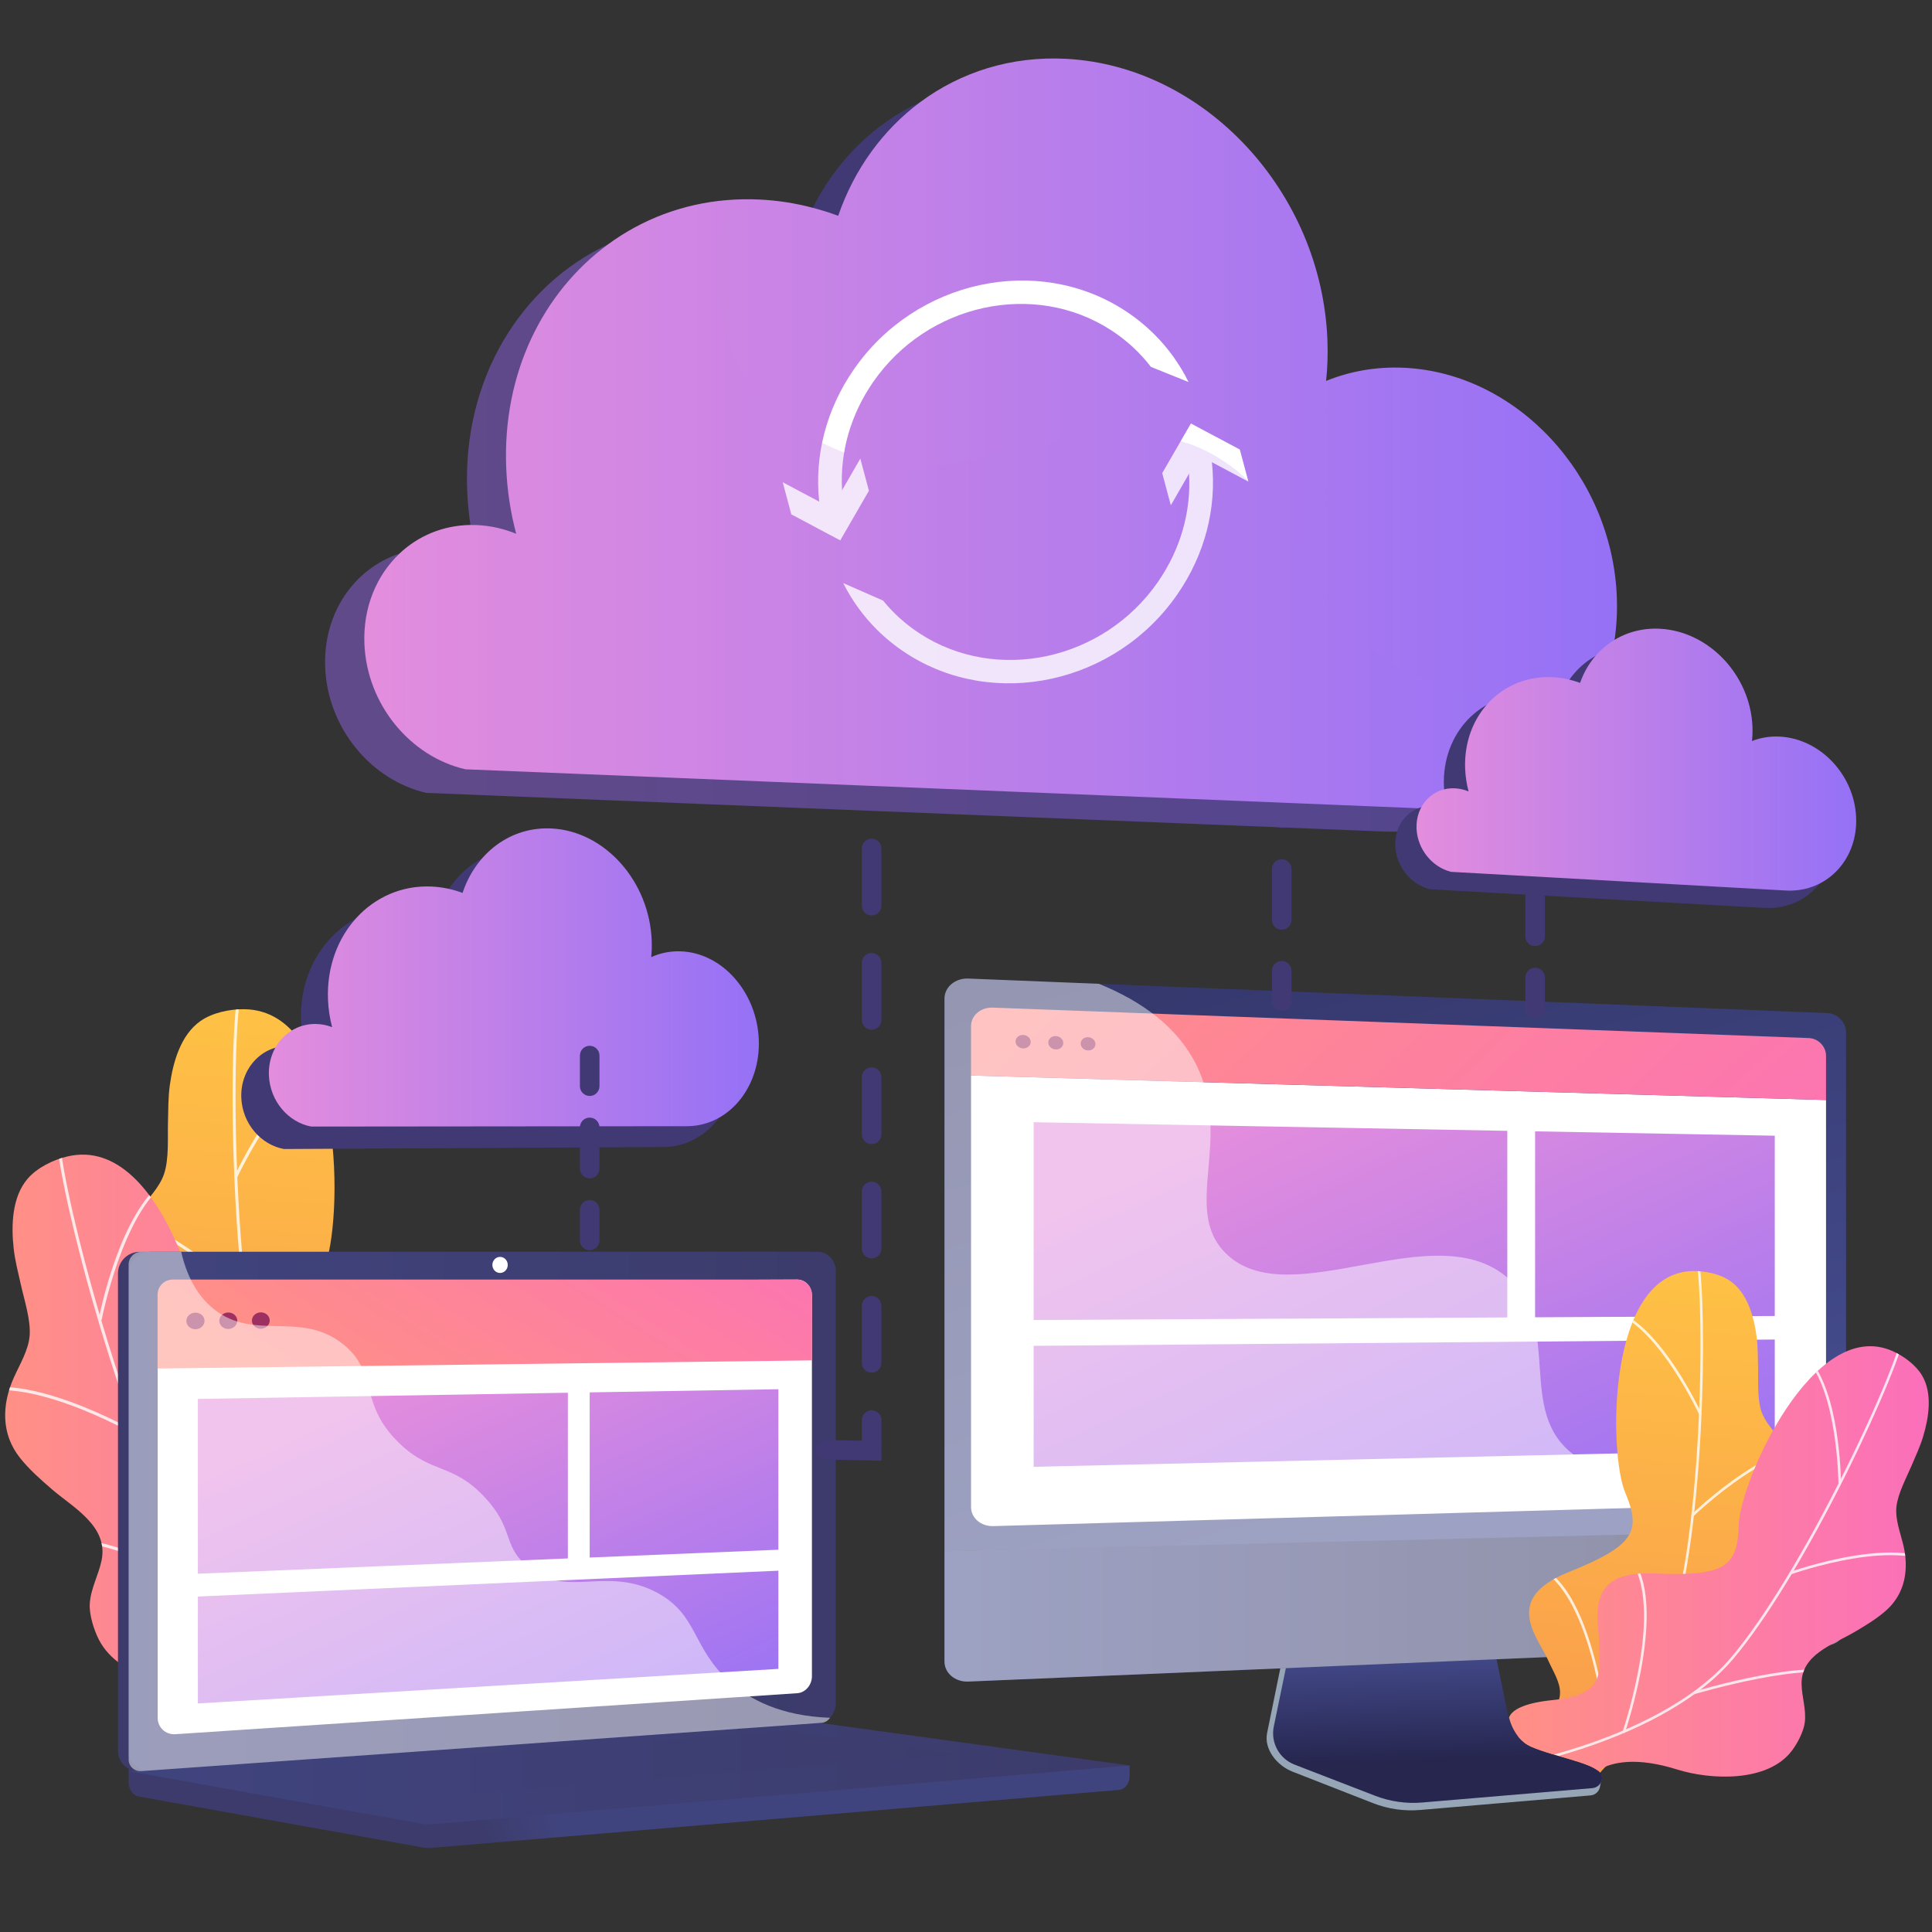 <svg xmlns="http://www.w3.org/2000/svg" xmlns:xlink="http://www.w3.org/1999/xlink" x="0px" y="0px" viewBox="0 0 3710 3710" style="enable-background:new 0 0 3710 3710;" xml:space="preserve"><rect x="0" y="0" width="3710" height="3710" fill="#333333" stroke="none"/><g id="Background"></g><g id="Illustration">	<g>		<g>			<g>				<defs>					<path id="SVGID_1_" d="M385.08,1960.57c22.84-15.94,56.08-22.91,83.67-22.6c195.56,2.2,190.55,410.93,153.29,499.3       c-37.26,88.38-20.4,119.79,128.82,179.88c149.22,60.1,68.25,145.55,45.19,197.52c-23.06,51.97-63.73,94.13,43.53,156.47       c107.26,62.33,65.76,92.09,65.76,92.09s-223.16,193.66-206.25,127.18c16.91-66.48,4.67-169.97-179.26-192.87       c-79.22-9.86-197.85-57.79-217.81-145.12c-4.65-20.34-6.53-50.97-0.07-71.1c8.96-27.91,29.48-48.81,42.06-74.74       c29.3-60.44-27.57-111.13-59.03-155.72c-16.42-23.28-32.79-47.11-44.7-73.09c-24.72-53.94-9.34-108.35,26.1-153.29       c16.99-21.55,39.99-44.01,48.82-70.65c9.48-28.62,6.59-69.03,7.37-99.21c0.62-23.67,0.3-47.32,3.56-70.84       C332.2,2040.05,346.89,1987.22,385.08,1960.57z"></path>				</defs>									<linearGradient id="SVGID_00000112619321472392952600000016255086428914779021_" gradientUnits="userSpaceOnUse" x1="630.311" y1="1865.309" x2="461.658" y2="4320.129">					<stop offset="0" style="stop-color:#FFC444"></stop>					<stop offset="0.996" style="stop-color:#F36F56"></stop>				</linearGradient>									<use xlink:href="#SVGID_1_" style="overflow:visible;fill:url(#SVGID_00000112619321472392952600000016255086428914779021_);"></use>				<clipPath id="SVGID_00000161597213083835303290000000380566332188435078_">					<use xlink:href="#SVGID_1_" style="overflow:visible;"></use>				</clipPath>				<g style="opacity:0.8;clip-path:url(#SVGID_00000161597213083835303290000000380566332188435078_);">					<g>						<path style="fill:#FFFFFF;" d="M911.81,3182.74c1.29,0.59,2.85,0.15,3.63-1.09c0.85-1.35,0.45-3.13-0.9-3.98        c-0.83-0.52-83.75-53.23-174.26-136.25c-83.4-76.5-190.49-195.12-227.06-325.78c-30.54-109.13-51.95-287.16-58.73-488.43        c-6.08-180.48,1.5-312.96,12.34-336.78c0.66-1.45,0.02-3.16-1.43-3.82c-1.45-0.66-3.16-0.02-3.82,1.43        c-12.68,27.86-18.33,176.93-12.86,339.37c6.8,201.71,28.28,380.23,58.94,489.79c36.95,132.01,144.81,251.53,228.79,328.55        c90.88,83.35,174.17,136.28,175,136.8C911.57,3182.62,911.69,3182.68,911.81,3182.74z"></path>					</g>					<g>						<path style="fill:#FFFFFF;" d="M451.96,2261.89c1.44,0.66,2.99,0.37,3.66-1.07c0.88-1.91,89.38-190.95,186.46-227.3        c1.49-0.56,2.21-2.14,1.65-3.63c-0.56-1.49-2.24-2.21-3.73-1.65c-99.3,37.18-185.96,222.26-189.61,230.13        c-0.67,1.45,0.1,2.85,1.55,3.51C451.95,2261.89,451.96,2261.89,451.96,2261.89z"></path>					</g>					<g>						<path style="fill:#FFFFFF;" d="M468.73,2490.93c1.08,0.49,2.39,0.28,3.26-0.62c1.11-1.14,1.08-2.97-0.06-4.08        c-0.49-0.48-50.26-48.64-113.09-90.78c-84.89-56.94-151.93-76.4-199.26-57.83c-1.48,0.58-2.21,2.26-1.63,3.74        c0.58,1.48,2.26,2.21,3.74,1.63c108.9-42.72,304.26,145.47,306.22,147.38C468.16,2490.61,468.44,2490.8,468.73,2490.93z"></path>					</g>					<g>						<path style="fill:#FFFFFF;" d="M663.09,2972.25c0.28,0.13,0.59,0.21,0.92,0.24c1.59,0.16,3-1,3.15-2.59        c0.08-0.83,8.43-84.38,33.19-171.09c22.7-79.51,64.17-178.02,132.85-195.87c1.54-0.4,2.47-1.98,2.07-3.52        c-0.4-1.54-1.98-2.47-3.52-2.07c-57.27,14.88-103.35,82.15-136.96,199.94c-24.89,87.21-33.28,171.2-33.36,172.04        C661.29,2970.6,662,2971.75,663.09,2972.25z"></path>					</g>					<g>						<path style="fill:#FFFFFF;" d="M555.4,2827.33c1.13,0.51,2.51,0.25,3.37-0.73c1.05-1.2,0.93-3.02-0.27-4.07        c-8.69-7.6-213.89-186.1-300.32-177.76c-1.59,0.15-2.75,1.56-2.59,3.15c0.15,1.59,1.56,2.75,3.15,2.59        c83.98-8.1,293.85,174.52,295.96,176.36C554.91,2827.06,555.15,2827.21,555.4,2827.33z"></path>					</g>				</g>			</g>		</g>		<g>			<g>				<defs>					<path id="SVGID_00000043442672828302362850000005078736003682978470_" d="M53.42,2263.07c18.28-21.02,48.83-35.87,75.66-42.27       c190.22-45.43,284.76,352.25,270.12,447.03c-14.65,94.78,9.34,121.15,168.7,143.15c159.36,22,101.6,124.58,91.87,180.6       c-9.73,56.02-38.92,106.8,80.28,141.18c119.2,34.38,86.18,73.33,86.18,73.33S656.86,3448.2,657.1,3379.61       c0.23-68.6-36.81-166-220.78-143.48c-79.24,9.7-205.96-7.93-246.57-87.79c-9.46-18.6-18.73-47.85-17.36-68.94       c1.9-29.26,16.73-54.51,22.62-82.72c13.72-65.75-53.77-101.09-95.13-136.69c-21.59-18.58-43.27-37.72-61.14-60.03       c-37.1-46.31-35.41-102.82-11.97-155.03c11.24-25.04,28.09-52.41,30.17-80.4c2.24-30.07-10.4-68.56-16.98-98.02       c-5.16-23.11-11.22-45.98-13.77-69.58C21.45,2353.03,22.86,2298.21,53.42,2263.07z"></path>				</defs>									<linearGradient id="SVGID_00000137117730976422147840000006215973944366244751_" gradientUnits="userSpaceOnUse" x1="9.888" y1="2804.52" x2="830.418" y2="2804.52">					<stop offset="0" style="stop-color:#FF9085"></stop>					<stop offset="1" style="stop-color:#FB6FBB"></stop>				</linearGradient>									<use xlink:href="#SVGID_00000043442672828302362850000005078736003682978470_" style="overflow:visible;fill:url(#SVGID_00000137117730976422147840000006215973944366244751_);"></use>				<clipPath id="SVGID_00000005226734248835656440000015310246284629257600_">					<use xlink:href="#SVGID_00000043442672828302362850000005078736003682978470_" style="overflow:visible;"></use>				</clipPath>				<g style="opacity:0.8;clip-path:url(#SVGID_00000005226734248835656440000015310246284629257600_);">					<g>						<path style="fill:#FFFFFF;" d="M861.57,3320.44c1.4,0.26,2.8-0.55,3.26-1.94c0.5-1.51-0.32-3.14-1.84-3.64        c-0.93-0.31-94.18-31.26-202.16-89.78c-99.5-53.92-232.22-142.93-299.48-260.78c-56.17-98.43-120.23-265.9-175.76-459.48        c-49.79-173.58-74.66-303.93-69.94-329.68c0.29-1.57-0.75-3.07-2.32-3.36s-3.07,0.75-3.36,2.32        c-5.53,30.11,25.25,176.08,70.06,332.31c55.65,194,119.9,361.93,176.29,460.74c67.94,119.06,201.64,208.76,301.83,263.04        c108.42,58.74,202.08,89.83,203.02,90.14C861.32,3320.38,861.45,3320.41,861.57,3320.44z"></path>					</g>					<g>						<path style="fill:#FFFFFF;" d="M192.33,2533.57c1.56,0,2.61,2.38,2.91,0.83c0.39-2.06,40.06-205.58,125.39-264.45        c1.31-0.9,1.53-1.92,0.63-3.23c-0.9-1.31-2.76-1.25-4.07-0.35c-87.28,60.21-125.97,258.23-127.59,266.75        c-0.3,1.56,1.14,0.45,2.71,0.45C192.32,2533.57,192.33,2533.57,192.33,2533.57z"></path>					</g>					<g>						<path style="fill:#FFFFFF;" d="M263.55,2757.17c1.16,0.21,2.39-0.31,3.02-1.39c0.8-1.38,0.33-3.14-1.05-3.94        c-0.6-0.35-60.58-34.96-131.77-60.55c-96.19-34.59-165.95-37.15-207.34-7.63c-1.3,0.92-1.6,2.73-0.67,4.02        c0.93,1.3,2.73,1.6,4.02,0.67c95.24-67.92,330.51,67.1,332.87,68.48C262.92,2756.99,263.23,2757.11,263.55,2757.17z"></path>					</g>					<g>						<path style="fill:#FFFFFF;" d="M569.13,3176.76c0.3,0.06,0.62,0.06,0.95,0.01c1.58-0.23,2.66-1.7,2.43-3.28        c-0.12-0.83-12.34-83.9-9.42-174.03c2.68-82.64,18.94-188.29,81.22-222.3c1.4-0.76,1.91-2.52,1.15-3.91        c-0.76-1.4-2.52-1.91-3.91-1.15c-51.93,28.36-80.27,104.82-84.22,227.25c-2.93,90.64,9.36,174.16,9.48,174.99        C566.98,3175.6,567.95,3176.55,569.13,3176.76z"></path>					</g>					<g>						<path style="fill:#FFFFFF;" d="M429.42,3062.38c1.22,0.22,2.49-0.36,3.09-1.52c0.73-1.42,0.16-3.16-1.25-3.88        c-10.28-5.26-252.73-128.49-334.53-99.39c-1.5,0.53-2.29,2.18-1.75,3.68c0.53,1.5,2.18,2.29,3.68,1.75        c79.49-28.28,327.48,97.81,329.97,99.08C428.89,3062.24,429.15,3062.33,429.42,3062.38z"></path>					</g>				</g>			</g>		</g>	</g>	<g>					<linearGradient id="SVGID_00000129188677559285233310000006795262457422371741_" gradientUnits="userSpaceOnUse" x1="1058.934" y1="3464.082" x2="923.902" y2="3520.795">			<stop offset="0" style="stop-color:#40447E"></stop>			<stop offset="0.996" style="stop-color:#3C3B6B"></stop>		</linearGradient>		<path style="fill:url(#SVGID_00000129188677559285233310000006795262457422371741_);" d="M2169.22,3390.19l-1922.23-16.74v49.53    c0,13.44,8.38,24.88,19.74,26.91l543.55,97.54c6.45,1.16,12.99,1.46,19.5,0.92l1318.55-111.21c11.77-0.99,20.89-12.46,20.89-26.27    V3390.19z"></path>					<linearGradient id="SVGID_00000158750658290147589760000005135173291827967122_" gradientUnits="userSpaceOnUse" x1="878.625" y1="2868.95" x2="732.08" y2="2930.498">			<stop offset="0" style="stop-color:#40447E"></stop>			<stop offset="0.996" style="stop-color:#3C3B6B"></stop>		</linearGradient>		<path style="fill:url(#SVGID_00000158750658290147589760000005135173291827967122_);" d="M1550.43,3309.89l-1282.28,90.62    c-22.95,1.62-41.6-15.61-41.6-38.49v-916.68c0-22.88,18.66-41.43,41.6-41.43h1282.28c18.9,0,34.19,16.77,34.19,37.45v828.66    C1584.62,3290.71,1569.33,3308.56,1550.43,3309.89z"></path>					<linearGradient id="SVGID_00000145777376622066099500000005867565276351775166_" gradientUnits="userSpaceOnUse" x1="246.993" y1="2902.266" x2="1605.064" y2="2902.266">			<stop offset="0" style="stop-color:#40447E"></stop>			<stop offset="0.996" style="stop-color:#3C3B6B"></stop>		</linearGradient>		<path style="fill:url(#SVGID_00000145777376622066099500000005867565276351775166_);" d="M1570.88,3309.89l-1282.28,90.62    c-22.95,1.62-41.6-15.61-41.6-38.49v-916.68c0-22.88,18.66-41.43,41.6-41.43h1282.28c18.9,0,34.19,16.77,34.19,37.45v828.66    C1605.06,3290.71,1589.78,3308.56,1570.88,3309.89z"></path>		<path style="fill:#FFFFFF;" d="M1530.93,3251.47l-1194.31,78.71c-18.67,1.23-33.85-12.91-33.85-31.59v-802.55    c0-18.68,15.17-33.88,33.85-33.96l1194.31-4.94c15.59-0.06,28.21,13.67,28.21,30.69v730.98    C1559.14,3235.82,1546.52,3250.44,1530.93,3251.47z"></path>		<path style="fill:#FFFFFF;" d="M975.02,2428.99c0,8.52-6.6,15.44-14.75,15.47c-8.16,0.03-14.78-6.88-14.78-15.41    c0-8.54,6.62-15.46,14.78-15.47C968.42,2413.57,975.02,2420.47,975.02,2428.99z"></path>					<linearGradient id="SVGID_00000058567110165054551400000005009694734798176669_" gradientUnits="userSpaceOnUse" x1="246.993" y1="3404.476" x2="2169.219" y2="3404.476">			<stop offset="0" style="stop-color:#40447E"></stop>			<stop offset="0.996" style="stop-color:#3C3B6B"></stop>		</linearGradient>		<path style="fill:url(#SVGID_00000058567110165054551400000005009694734798176669_);" d="M1538.88,3305.78l-1291.89,95.38    l563.29,101.08c6.45,1.16,12.99,1.46,19.5,0.92l1339.44-112.98l-609.79-83.76C1552.61,3305.5,1545.73,3305.28,1538.88,3305.78z"></path>					<linearGradient id="SVGID_00000094603131962178564500000004131935328088494996_" gradientUnits="userSpaceOnUse" x1="435.499" y1="3388.726" x2="1843.902" y2="3388.726">			<stop offset="0" style="stop-color:#40447E"></stop>			<stop offset="0.996" style="stop-color:#3C3B6B"></stop>		</linearGradient>		<polygon style="opacity:0.3;fill:url(#SVGID_00000094603131962178564500000004131935328088494996_);" points="435.5,3403.57     1511.03,3322.97 1843.9,3368.33 777.63,3454.48   "></polygon>		<g>							<linearGradient id="SVGID_00000143619036812816997900000003793343296750752147_" gradientUnits="userSpaceOnUse" x1="773.677" y1="2792.924" x2="1247.078" y2="2046.521">				<stop offset="0" style="stop-color:#FF9085"></stop>				<stop offset="1" style="stop-color:#FB6FBB"></stop>			</linearGradient>			<path style="fill:url(#SVGID_00000143619036812816997900000003793343296750752147_);" d="M1559.28,2612.31l-1256.66,15.61     v-141.96c0-15.92,12.9-28.82,28.82-28.82h1199.01c15.92,0,28.82,12.9,28.82,28.82V2612.31z"></path>			<g>									<linearGradient id="SVGID_00000083770471181354754390000011766170264795548810_" gradientUnits="userSpaceOnUse" x1="665.672" y1="2697.45" x2="1060.545" y2="3553.364">					<stop offset="3.597120e-03" style="stop-color:#E38DDD"></stop>					<stop offset="1" style="stop-color:#9571F6"></stop>				</linearGradient>				<polygon style="fill:url(#SVGID_00000083770471181354754390000011766170264795548810_);" points="1090.48,2992.63       379.98,3021.99 379.98,2686.37 1090.48,2674.46     "></polygon>									<linearGradient id="SVGID_00000137853560967202591450000016031391571853938876_" gradientUnits="userSpaceOnUse" x1="1149.551" y1="2473.81" x2="1527.187" y2="3292.359">					<stop offset="3.597120e-03" style="stop-color:#E38DDD"></stop>					<stop offset="1" style="stop-color:#9571F6"></stop>				</linearGradient>				<polygon style="fill:url(#SVGID_00000137853560967202591450000016031391571853938876_);" points="1494.73,2975.93       1132.38,2990.9 1132.38,2673.76 1494.73,2667.68     "></polygon>									<linearGradient id="SVGID_00000088828049593600571780000010842355127462210980_" gradientUnits="userSpaceOnUse" x1="737.455" y1="2710.347" x2="1098.785" y2="3493.552">					<stop offset="3.597120e-03" style="stop-color:#E38DDD"></stop>					<stop offset="1" style="stop-color:#9571F6"></stop>				</linearGradient>				<polygon style="fill:url(#SVGID_00000088828049593600571780000010842355127462210980_);" points="1494.73,3204.73       379.98,3271.11 379.98,3065.82 1494.73,3016.18     "></polygon>			</g>			<path style="fill:#9D3060;" d="M392.72,2536.48c0,8.77-7.78,15.94-17.39,16.01c-9.62,0.07-17.44-7.01-17.44-15.81     s7.81-15.96,17.44-16.01C384.94,2520.62,392.72,2527.7,392.72,2536.48z"></path>			<path style="fill:#9D3060;" d="M455.62,2536.11c0,8.73-7.71,15.87-17.23,15.93c-9.54,0.07-17.28-6.98-17.28-15.73     c0-8.76,7.74-15.89,17.28-15.93C447.91,2520.33,455.62,2527.38,455.62,2536.11z"></path>			<path style="fill:#9D3060;" d="M517.95,2535.75c0,8.69-7.64,15.79-17.08,15.86c-9.45,0.07-17.12-6.95-17.12-15.66     c0-8.72,7.67-15.82,17.12-15.86C510.31,2520.04,517.95,2527.05,517.95,2535.75z"></path>		</g>		<path style="opacity:0.48;fill:#FFFFFF;" d="M1261.93,3058.48c-98.85-53.19-176.58,14.21-251.59-52.29    c-45.48-40.31-23.15-70.38-79.11-130.62c-61.98-66.73-102.33-44.3-164.62-104.35c-78.76-75.93-39.37-135.01-107.21-189.53    c-82.3-66.14-171.06-4.92-249.4-68.35c-33.79-27.36-52.33-67.13-62.01-109.43h-76.66c-13.43,0-24.34,10.89-24.34,24.32v950.22    c0,13.43,10.91,23.54,24.34,22.59l1306.85-92.76c6.41-0.46,12.1-4.2,15.75-9.63c-95.67-3.49-154.44-35.56-192.01-68.71    C1328.44,3165.08,1341.18,3101.12,1261.93,3058.48z"></path>	</g>	<g>		<path style="fill:#97A6B7;" d="M2950.32,3371.88c-29.72-9.86-51.94-35.09-58.21-66.09l-43.26-214.12l-370.09,13.14l-45.55,223.07    c-6.38,31.24,19.16,62.58,48.56,74.09l154.84,60.58c28.8,11.27,59.75,15.76,90.52,13.12l327.22-27.99    c9.57-0.82,17.24-8.34,18.35-17.98c1.11-9.65,7.81-20.48-1.31-23.5L2950.32,3371.88z"></path>					<linearGradient id="SVGID_00000016779962618088311540000012466059105009027763_" gradientUnits="userSpaceOnUse" x1="2755.126" y1="3167.827" x2="2760.752" y2="3378.785">			<stop offset="0" style="stop-color:#444B8C"></stop>			<stop offset="0.996" style="stop-color:#26264F"></stop>		</linearGradient>		<path style="fill:url(#SVGID_00000016779962618088311540000012466059105009027763_);" d="M2953.98,3358.86    c-29.69-9.74-51.89-34.65-58.15-65.26l-43.22-211.43l-361.06,12.99l-45.5,220.26c-6.37,30.85,10.49,61.78,39.87,73.14    l154.68,59.82c28.77,11.13,59.69,15.56,90.43,12.96l326.89-27.64c9.56-0.81,17.22-8.23,18.33-17.76    c1.11-9.53-4.64-18.52-13.75-21.5L2953.98,3358.86z"></path>					<linearGradient id="SVGID_00000090263421688237664980000013654973686732925591_" gradientUnits="userSpaceOnUse" x1="2801.054" y1="2905.567" x2="2181.145" y2="729.199">			<stop offset="0" style="stop-color:#444B8C"></stop>			<stop offset="0.996" style="stop-color:#26264F"></stop>		</linearGradient>		<path style="fill:url(#SVGID_00000090263421688237664980000013654973686732925591_);" d="M3544.98,2942.79v-960.12    c0-19.69-16.23-36.45-36.11-37.25l-1649.5-66.31c-25.1-1.01-45.7,16.34-45.7,38.55v1061.07L3544.98,2942.79z"></path>		<g>			<path style="fill:#FFFFFF;" d="M1864.69,2065.33v828.85c0,20.69,19.12,37.07,42.43,36.41l1565.47-44.52     c18.68-0.53,33.93-16.06,33.93-34.51v-739.24L1864.69,2065.33z"></path>							<linearGradient id="SVGID_00000168799622356148752250000001952189006051715484_" gradientUnits="userSpaceOnUse" x1="2181.069" y1="1498.153" x2="3310.825" y2="2711.106">				<stop offset="0" style="stop-color:#FF9085"></stop>				<stop offset="1" style="stop-color:#FB6FBB"></stop>			</linearGradient>			<path style="fill:url(#SVGID_00000168799622356148752250000001952189006051715484_);" d="M3506.53,2112.32v-84.84     c0-18.07-14.94-33.42-33.24-34.1l-1567.04-58.46c-22.83-0.85-41.57,15.03-41.57,35.29v95.12L3506.53,2112.32z"></path>			<g>				<path style="fill:#9D3060;" d="M1979.24,2000.8c0,7.12-6.49,12.69-14.51,12.44c-8.03-0.25-14.55-6.25-14.55-13.39      c0-7.14,6.52-12.71,14.55-12.44C1972.75,1987.68,1979.24,1993.68,1979.24,2000.8z"></path>				<path style="fill:#9D3060;" d="M2041.78,2002.86c0,7.08-6.42,12.62-14.34,12.37c-7.94-0.25-14.38-6.21-14.38-13.31      s6.44-12.64,14.38-12.37C2035.37,1989.82,2041.78,1995.78,2041.78,2002.86z"></path>				<path style="fill:#9D3060;" d="M2103.6,2004.89c0,7.04-6.34,12.55-14.17,12.3c-7.84-0.25-14.21-6.17-14.21-13.23      c0-7.06,6.37-12.56,14.21-12.3C2097.26,1991.92,2103.6,1997.85,2103.6,2004.89z"></path>			</g>		</g>					<linearGradient id="SVGID_00000110440584086604862440000009278454558431204492_" gradientUnits="userSpaceOnUse" x1="1813.674" y1="3082.886" x2="3544.977" y2="3082.886">			<stop offset="0" style="stop-color:#444B8C"></stop>			<stop offset="0.996" style="stop-color:#26264F"></stop>		</linearGradient>		<path style="fill:url(#SVGID_00000110440584086604862440000009278454558431204492_);" d="M1813.67,2978.74v211.91    c0,22.21,20.6,39.51,45.7,38.45l1649.5-69.73c19.88-0.84,36.11-17.63,36.11-37.32v-185.41L1813.67,2978.74z"></path>		<g>			<g>									<linearGradient id="SVGID_00000018950933938082310600000006716248440761301132_" gradientUnits="userSpaceOnUse" x1="2352.587" y1="2164.398" x2="2847.385" y2="3236.905">					<stop offset="3.597120e-03" style="stop-color:#E38DDD"></stop>					<stop offset="1" style="stop-color:#9571F6"></stop>				</linearGradient>				<polygon style="fill:url(#SVGID_00000018950933938082310600000006716248440761301132_);" points="2894.46,2529.86       1984.89,2534.79 1984.89,2155 2894.46,2171.55     "></polygon>									<linearGradient id="SVGID_00000007421731955526159370000016709387048426165663_" gradientUnits="userSpaceOnUse" x1="2979.835" y1="1925.813" x2="3435.962" y2="2914.499">					<stop offset="3.597120e-03" style="stop-color:#E38DDD"></stop>					<stop offset="1" style="stop-color:#9571F6"></stop>				</linearGradient>				<polygon style="fill:url(#SVGID_00000007421731955526159370000016709387048426165663_);" points="3408.07,2527.08       2947.82,2529.57 2947.82,2172.52 3408.07,2180.89     "></polygon>									<linearGradient id="SVGID_00000153701616391333134190000004494457203609938307_" gradientUnits="userSpaceOnUse" x1="2434.708" y1="2127.085" x2="2908.351" y2="3153.738">					<stop offset="3.597120e-03" style="stop-color:#E38DDD"></stop>					<stop offset="1" style="stop-color:#9571F6"></stop>				</linearGradient>				<polygon style="fill:url(#SVGID_00000153701616391333134190000004494457203609938307_);" points="3408.07,2784.05       1984.89,2816.7 1984.89,2584.39 3408.07,2572.29     "></polygon>			</g>		</g>		<g style="opacity:0.48;">			<path style="fill:#FFFFFF;" d="M3366.32,2818.83c-135.48-45.76-247.56,47.58-344.94-25.91     c-109.79-82.85-21.05-242.02-122.6-335.79c-141.07-130.26-423.11,71.75-545.61-51.05c-84.22-84.43,15.13-219.6-56.19-361.79     c-36.26-72.3-104.2-121.58-186.68-155.09l-250.93-10.09c-25.1-1.01-45.7,16.34-45.7,38.55v1061.07v211.91     c0,22.21,20.6,39.51,45.7,38.45l1649.5-69.73c19.88-0.84,36.11-17.63,36.11-37.32v-137.01     C3486.89,2882.34,3422.76,2837.89,3366.32,2818.83z"></path>		</g>	</g>	<g>		<g style="enable-background:new    ;">			<g>				<path style="fill:#413974;" d="M1012.64,1629.22c103.34,5.31,189.01,101.87,193.31,215.64c0.41,10.82,0.09,21.44-0.97,31.79      c17.36-7.88,36.5-11.97,56.68-11.42c81.07,2.22,148.51,78.39,151.9,170.13c3.23,87.15-52.33,159-127.18,166.6      c-3.96,0.38-7.97,0.63-12.03,0.66l-729.08,3.84c-44.51-8.21-79.88-48.99-81.9-98.34c-2.27-55.63,38.73-100.3,91.09-99.72      c10.99,0.12,21.65,2.22,31.57,6.02c-4.51-17.06-7.26-34.81-8-53.04c-5.07-125.47,85.78-223.64,200.49-219.21      c21.03,0.81,41.36,5.06,60.56,12.13C864.92,1676.91,932.43,1625.09,1012.64,1629.22z"></path>			</g>			<g>									<linearGradient id="SVGID_00000085964687900750376100000008700881925362997652_" gradientUnits="userSpaceOnUse" x1="516.306" y1="1877.012" x2="1457.234" y2="1877.012">					<stop offset="3.597120e-03" style="stop-color:#E38DDD"></stop>					<stop offset="1" style="stop-color:#9571F6"></stop>				</linearGradient>				<path style="fill:url(#SVGID_00000085964687900750376100000008700881925362997652_);" d="M1060.07,1590.96      c102.32,5.7,187.15,102.12,191.41,215.36c0.41,10.77,0.09,21.34-0.96,31.63c17.19-7.77,36.15-11.76,56.13-11.13      c80.29,2.54,147.08,78.63,150.45,169.95c3.2,86.75-51.83,158.02-125.96,165.26c-3.93,0.36-7.9,0.59-11.92,0.61l-721.78,0.69      c-44.04-8.36-79.05-49.07-81.05-98.18c-2.25-55.35,38.32-99.62,90.14-98.82c10.88,0.17,21.42,2.3,31.24,6.12      c-4.46-16.99-7.19-34.66-7.92-52.8c-5.02-124.84,84.89-222.13,198.43-217.26c20.81,0.89,40.94,5.2,59.95,12.31      C913.83,1637.82,980.65,1586.54,1060.07,1590.96z"></path>			</g>		</g>	</g>	<g>		<g>			<g>				<path style="fill:#413974;" d="M1673.8,1538.32c-10.38,0-18.8-8.42-18.8-18.8v-58.74c0-10.38,8.42-18.8,18.8-18.8      s18.8,8.42,18.8,18.8v58.74C1692.6,1529.9,1684.18,1538.32,1673.8,1538.32z"></path>			</g>			<g>				<path style="fill:#413974;" d="M1673.8,2636.06c-10.38,0-18.8-8.42-18.8-18.8v-109.77c0-10.38,8.42-18.8,18.8-18.8      s18.8,8.42,18.8,18.8v109.77C1692.6,2627.64,1684.18,2636.06,1673.8,2636.06z M1673.8,2416.51c-10.38,0-18.8-8.42-18.8-18.8      v-109.77c0-10.38,8.42-18.8,18.8-18.8s18.8,8.42,18.8,18.8v109.77C1692.6,2408.09,1684.18,2416.51,1673.8,2416.51z       M1673.8,2196.96c-10.38,0-18.8-8.42-18.8-18.8v-109.77c0-10.38,8.42-18.8,18.8-18.8s18.8,8.42,18.8,18.8v109.77      C1692.6,2188.54,1684.18,2196.96,1673.8,2196.96z M1673.8,1977.41c-10.38,0-18.8-8.42-18.8-18.8v-109.77      c0-10.38,8.42-18.8,18.8-18.8s18.8,8.42,18.8,18.8v109.77C1692.6,1968.99,1684.18,1977.41,1673.8,1977.41z M1673.8,1757.86      c-10.38,0-18.8-8.42-18.8-18.8v-109.77c0-10.38,8.42-18.8,18.8-18.8s18.8,8.42,18.8,18.8v109.77      C1692.6,1749.45,1684.18,1757.86,1673.8,1757.86z"></path>			</g>			<g>				<path style="fill:#413974;" d="M1692.6,2804.95l-108.07-2.15c-10.38-0.2-18.62-8.79-18.42-19.17      c0.2-10.38,8.65-18.6,19.17-18.42l69.73,1.38v-39.57c0-10.38,8.42-18.8,18.8-18.8s18.8,8.42,18.8,18.8V2804.95z"></path>			</g>		</g>		<g>			<g>				<path style="fill:#413974;" d="M2461.24,1589.84c-10.38,0-18.8-8.42-18.8-18.8v-58.74c0-10.38,8.42-18.8,18.8-18.8      c10.38,0,18.8,8.42,18.8,18.8v58.74C2480.04,1581.42,2471.62,1589.84,2461.24,1589.84z"></path>			</g>			<g>				<path style="fill:#413974;" d="M2461.24,1785.31c-10.38,0-18.8-8.42-18.8-18.8v-97.73c0-10.38,8.42-18.8,18.8-18.8      c10.38,0,18.8,8.42,18.8,18.8v97.73C2480.04,1776.89,2471.62,1785.31,2461.24,1785.31z"></path>			</g>			<g>				<path style="fill:#413974;" d="M2461.24,1941.78c-10.38,0-18.8-8.42-18.8-18.8v-58.74c0-10.38,8.42-18.8,18.8-18.8      c10.38,0,18.8,8.42,18.8,18.8v58.74C2480.04,1933.37,2471.62,1941.78,2461.24,1941.78z"></path>			</g>		</g>		<g>			<g>				<path style="fill:#413974;" d="M2947.82,1658.54c-10.38,0-18.8-8.42-18.8-18.8V1581c0-10.38,8.42-18.8,18.8-18.8      s18.8,8.42,18.8,18.8v58.74C2966.62,1650.12,2958.2,1658.54,2947.82,1658.54z"></path>			</g>			<g>				<path style="fill:#413974;" d="M2947.82,1816.8c-10.38,0-18.8-8.42-18.8-18.8v-79.13c0-10.38,8.42-18.8,18.8-18.8      s18.8,8.42,18.8,18.8V1798C2966.62,1808.38,2958.2,1816.8,2947.82,1816.8z"></path>			</g>			<g>				<path style="fill:#413974;" d="M2947.82,1954.66c-10.38,0-18.8-8.42-18.8-18.8v-58.74c0-10.38,8.42-18.8,18.8-18.8      s18.8,8.42,18.8,18.8v58.74C2966.62,1946.25,2958.2,1954.66,2947.82,1954.66z"></path>			</g>		</g>		<g>			<g>				<path style="fill:#413974;" d="M1132.38,2104.56c-10.38,0-18.8-8.42-18.8-18.8v-58.74c0-10.38,8.42-18.8,18.8-18.8      c10.38,0,18.8,8.42,18.8,18.8v58.74C1151.17,2096.14,1142.76,2104.56,1132.38,2104.56z"></path>			</g>			<g>				<path style="fill:#413974;" d="M1132.38,2262.82c-10.38,0-18.8-8.42-18.8-18.8v-79.13c0-10.38,8.42-18.8,18.8-18.8      c10.38,0,18.8,8.42,18.8,18.8v79.13C1151.17,2254.4,1142.76,2262.82,1132.38,2262.82z"></path>			</g>			<g>				<path style="fill:#413974;" d="M1132.38,2400.68c-10.38,0-18.8-8.42-18.8-18.8v-58.74c0-10.38,8.42-18.8,18.8-18.8      c10.38,0,18.8,8.42,18.8,18.8v58.74C1151.17,2392.27,1142.76,2400.68,1132.38,2400.68z"></path>			</g>		</g>	</g>	<g>		<g>			<g style="enable-background:new    ;">				<g>					<path style="fill:#413974;" d="M3006.06,1361.13c-24.62,64.24-64.61,119.12-115.46,159.72       c-55.69,44.55-124.43,71.9-200.32,75.75c-10.57,0.47-21.29,0.56-32.1,0.19l-1839.47-74.25       c-105.87-24.2-189.51-124.2-194.26-240.83c-4.23-104.04,55.59-189.85,142.52-218.51c22.88-7.57,47.7-11.14,73.68-10.06       c26.41,1.13,51.92,6.95,75.75,16.73c-5.4-20.21-9.68-40.79-12.92-61.75c-3.29-21.38-5.4-43.09-6.3-65.08       c-8.74-215.08,102.49-394.96,270.29-473.67c65.32-30.64,139.19-45.96,217.9-42.06c0.52,0.05,1.03,0.05,1.55,0.09       c51.45,2.68,101.5,13.49,148.82,31.01c7.09-20.58,15.46-40.46,25.05-59.44c45.53-90.51,117.81-161.79,206.67-203.14       c62.08-28.9,132.23-43.23,206.95-39.29c266.72,14.05,490.97,255.59,502.34,539.55c1.08,27.07,0.23,53.52-2.54,79.23       c45.86-18.7,96.52-27.82,150.14-25.33c217.1,10.06,399.8,206.95,409.06,439.79       C3035.85,1251.32,3025.94,1309.26,3006.06,1361.13z"></path>				</g>				<g>											<linearGradient id="SVGID_00000080174064041552208350000006183995036941418659_" gradientUnits="userSpaceOnUse" x1="699.561" y1="832.453" x2="3105.15" y2="832.453">						<stop offset="3.597120e-03" style="stop-color:#E38DDD"></stop>						<stop offset="1" style="stop-color:#9571F6"></stop>					</linearGradient>					<path style="fill:url(#SVGID_00000080174064041552208350000006183995036941418659_);" d="M3051.31,1372.27       c-37.83,65.79-93.56,117.67-160.71,148.59c-39.28,18.09-82.52,28.99-128.38,31.3c-10.57,0.52-21.24,0.61-32.05,0.19       l-1836.42-75.09c-105.73-24.25-189.23-124.2-193.98-240.74c-2.87-69.97,23.31-131.72,67.2-173.3       c35.76-33.88,83.32-54.37,136.51-55.07c4.04-0.09,8.08-0.05,12.17,0.14c26.31,1.13,51.78,6.96,75.61,16.73       c-10.86-40.84-17.43-83.32-19.17-126.74c-7.38-181.15,70.39-337.3,195.39-428.89c65.18-47.88,143.23-78.1,228.75-85.15       c20.68-1.74,41.78-2.11,63.2-1.03c34.58,1.74,68.47,7.09,101.36,15.79c16.54,4.32,32.8,9.49,48.78,15.41       c30.97-89.85,86.23-165.46,157.89-218.56c77.49-57.42,174.2-88.53,280.07-82.89c266.3,14.19,490.17,255.63,501.49,539.37       c1.08,27.07,0.23,53.48-2.54,79.18c45.82-18.66,96.38-27.77,149.95-25.28c216.72,10.2,399.1,207,408.35,439.65       C3108.12,1230.22,3088.29,1307.89,3051.31,1372.27z"></path>				</g>			</g>		</g>		<g>			<g>				<g>					<polygon style="fill:#FFFFFF;" points="1652.06,880.66 1597.01,976.05 1503.05,926.04 1519.56,987.73 1613.51,1037.7        1668.57,942.35      "></polygon>				</g>				<path style="fill:#FFFFFF;" d="M2282.36,733.61l-72.32-29.11c-20.71-27.05-46.25-50.85-76.07-70.23      c-147.87-96.07-353.02-51.47-457.33,99.42c-43.33,62.64-63.88,135.04-59.56,207.57c0.81,14.12,2.59,28.26,5.31,42.33      c2.35,12.05-5.74,24.15-18.08,27.05c-12.32,2.89-24.2-4.53-26.55-16.59c-1.97-10.23-3.51-20.45-4.63-30.7      c-9.49-88.39,13.6-177.44,66.39-253.79c118.73-171.77,352.29-222.54,520.62-113.18c20.88,13.57,39.89,29.04,56.95,46.1      C2243.92,669.33,2265.85,700.13,2282.36,733.61z"></path>			</g>			<g>				<g>					<polygon style="fill:#FFFFFF;" points="2248.31,970.26 2303.36,874.87 2397.32,924.88 2380.81,863.18 2286.86,813.22        2231.8,908.57      "></polygon>				</g>				<path style="fill:#FFFFFF;" d="M2260.86,1141.37c-118.76,171.77-352.31,222.52-520.64,113.16      c-20.88-13.55-39.89-29.02-56.95-46.08c-26.17-26.22-47.69-56.19-64.07-88.74l76.55,33.58c19.69,24.23,43.37,45.65,70.66,63.38      c147.85,96.07,353,51.47,457.31-99.42c43.33-62.64,63.88-135.04,59.56-207.6c-0.81-14.12-2.59-28.24-5.32-42.31      c-2.35-12.05,5.74-24.15,18.08-27.05c12.31-2.89,24.2,4.53,26.55,16.59c1.97,10.23,3.51,20.45,4.63,30.7      C2336.72,975.97,2313.64,1065.02,2260.86,1141.37z"></path>			</g>		</g>					<linearGradient id="SVGID_00000044153959702171748400000017731522121742223768_" gradientUnits="userSpaceOnUse" x1="624.238" y1="990.63" x2="3051.31" y2="990.63">			<stop offset="3.597120e-03" style="stop-color:#E38DDD"></stop>			<stop offset="1" style="stop-color:#9571F6"></stop>		</linearGradient>		<path style="opacity:0.2;fill:url(#SVGID_00000044153959702171748400000017731522121742223768_);" d="M3051.31,1372.27    c-37.83,65.79-93.56,117.67-160.71,148.59c-55.69,44.55-124.43,71.9-200.32,75.75c-10.57,0.47-21.29,0.56-32.1,0.19    l-1839.47-74.25c-105.87-24.2-189.51-124.2-194.26-240.83c-4.23-104.04,55.59-189.85,142.52-218.51    c35.76-33.88,83.32-54.37,136.51-55.07c-3.29-21.38-5.4-43.09-6.3-65.08c-8.74-215.08,102.49-394.96,270.29-473.67    c65.18-47.88,143.23-78.1,228.75-85.15c-3.24,12.74-6.48,27.26-9.3,43.19c-21.15,119.87-18.33,318.32,191.77,422.92    c13.25,6.63,27.35,12.83,42.29,18.66c21.94,8.51,45.77,16.16,71.62,22.74c146,37.26,374.42-106.11,574.94-45.02    c4.51,1.36,9.02,4.56,13.48,4.56h0.05c14.8,4.7,29.46,11.56,43.89,19.31c24.62,13.25,48.64,30.36,71.8,52.21    c38.91,36.61,75.37,86.44,108.41,153.17c132.09,266.91,336.27,251.11,500.88,285.18    C3021.52,1364.29,3036.65,1367.95,3051.31,1372.27z"></path>	</g>	<g>		<g style="enable-background:new    ;">			<g>				<path style="fill:#413974;" d="M3146.86,1240.82c94.03,4.93,173.55,89.11,177.58,187.99c0.38,9.41,0.05,18.63-0.91,27.59      c16.31-6.39,34.35-9.46,53.46-8.46c77.61,4.07,143.21,73.51,146.54,155.13c3.16,77.55-51.03,138.17-123.02,140.55      c-3.78,0.1-7.6,0.09-11.47-0.11l-643.24-35.89c-36.21-8.84-64.79-43.38-66.41-83.19c-1.83-44.85,31.29-79.42,73.94-77.19      c9.05,0.47,17.81,2.55,25.99,5.98c-3.72-14.05-5.99-28.59-6.59-43.45c-4.17-102.23,71.24-181,168.45-175.9      c18.07,0.95,35.61,4.76,52.25,10.92C3015.94,1280.29,3075.26,1237.06,3146.86,1240.82z"></path>			</g>			<g>									<linearGradient id="SVGID_00000090281258010874944950000006421100555303443132_" gradientUnits="userSpaceOnUse" x1="2720.116" y1="1458.702" x2="3564.458" y2="1458.702">					<stop offset="3.597120e-03" style="stop-color:#E38DDD"></stop>					<stop offset="1" style="stop-color:#9571F6"></stop>				</linearGradient>				<path style="fill:url(#SVGID_00000090281258010874944950000006421100555303443132_);" d="M3187.65,1207.39      c94.03,4.93,173.55,89.11,177.58,187.99c0.38,9.41,0.05,18.63-0.91,27.59c16.3-6.39,34.35-9.46,53.46-8.46      c77.61,4.07,143.21,73.51,146.54,155.13c3.16,77.55-51.03,138.16-123.02,140.55c-3.78,0.1-7.6,0.09-11.47-0.11l-643.24-35.89      c-36.21-8.84-64.79-43.38-66.41-83.19c-1.83-44.85,31.29-79.42,73.94-77.19c9.05,0.47,17.81,2.55,25.99,5.98      c-3.72-14.05-5.99-28.59-6.59-43.45c-4.17-102.23,71.24-181,168.45-175.9c18.07,0.95,35.61,4.76,52.25,10.92      C3056.73,1246.86,3116.05,1203.63,3187.65,1207.39z"></path>			</g>		</g>	</g>	<g>		<defs>			<path id="SVGID_00000152240983998188960880000016989008030567895464_" d="M2895.61,3288.33c0,0,6.29,48.72,44.24,65.62     c46.6,20.75,130.8,32.17,136.29,56.45c5.48,24.28,22.31,30.68,22.31,30.68l238.48,37.01l357.13-350.87l39.94-529.43l-274.9-43.68     v-114.53h-366.53v512.2l-195.97,130.37L2895.61,3288.33z"></path>		</defs>		<clipPath id="SVGID_00000070082820998237655060000005816709202095922854_">			<use xlink:href="#SVGID_00000152240983998188960880000016989008030567895464_" style="overflow:visible;"></use>		</clipPath>		<g style="clip-path:url(#SVGID_00000070082820998237655060000005816709202095922854_);">			<g>				<g>					<defs>						<path id="SVGID_00000064349661497871085190000014107668395495316407_" d="M3322.73,2460.03        c-19.46-13.58-47.78-19.52-71.28-19.26c-166.6,1.87-162.33,350.07-130.59,425.36c31.74,75.29,17.38,102.05-109.74,153.24        c-127.12,51.2-58.14,124-38.49,168.27c19.65,44.27,54.29,80.19-37.08,133.29c-91.38,53.1-56.02,78.45-56.02,78.45        s190.11,164.98,175.71,108.34c-14.41-56.64-3.98-144.8,152.71-164.3c67.49-8.4,168.55-49.23,185.56-123.63        c3.96-17.33,5.56-43.42,0.06-60.57c-7.64-23.78-25.12-41.58-35.83-63.67c-24.96-51.49,23.49-94.67,50.29-132.66        c13.99-19.83,27.94-40.14,38.08-62.27c21.06-45.95,7.96-92.3-22.23-130.59c-14.48-18.36-34.07-37.49-41.59-60.19        c-8.08-24.38-5.61-58.8-6.28-84.52c-0.52-20.16-0.26-40.32-3.04-60.35C3367.79,2527.74,3355.27,2482.73,3322.73,2460.03z"></path>					</defs>											<linearGradient id="SVGID_00000066473559885832072350000013144055365741546140_" gradientUnits="userSpaceOnUse" x1="3216.554" y1="2364.903" x2="3069.102" y2="4511.134">						<stop offset="0" style="stop-color:#FFC444"></stop>						<stop offset="0.996" style="stop-color:#F36F56"></stop>					</linearGradient>											<use xlink:href="#SVGID_00000064349661497871085190000014107668395495316407_" style="overflow:visible;fill:url(#SVGID_00000066473559885832072350000013144055365741546140_);"></use>					<clipPath id="SVGID_00000132778764335712630260000002037976548034944425_">						<use xlink:href="#SVGID_00000064349661497871085190000014107668395495316407_" style="overflow:visible;"></use>					</clipPath>					<g style="opacity:0.8;clip-path:url(#SVGID_00000132778764335712630260000002037976548034944425_);">						<g>							<path style="fill:#FFFFFF;" d="M2874.01,3501.2c-1.1,0.5-2.43,0.13-3.09-0.93c-0.73-1.15-0.38-2.67,0.76-3.39         c0.7-0.45,71.34-45.35,148.45-116.07c71.05-65.17,162.28-166.22,193.44-277.54c26.02-92.97,44.26-244.63,50.03-416.1         c5.18-153.75-1.28-266.62-10.52-286.91c-0.56-1.24-0.02-2.69,1.22-3.25c1.24-0.56,2.69-0.02,3.25,1.22         c10.8,23.74,15.62,150.73,10.95,289.11c-5.79,171.84-24.09,323.92-50.21,417.25c-31.47,112.46-123.37,214.28-194.91,279.9         c-77.42,71.01-148.38,116.1-149.08,116.55C2874.21,3501.11,2874.11,3501.16,2874.01,3501.2z"></path>						</g>						<g>							<path style="fill:#FFFFFF;" d="M3265.76,2716.73c-1.23,0.56-2.55,0.31-3.12-0.91c-0.75-1.62-76.14-162.67-158.85-193.64         c-1.27-0.48-1.88-1.82-1.41-3.09c0.48-1.27,1.91-1.88,3.18-1.4c84.6,31.67,158.42,189.34,161.53,196.05         c0.57,1.23-0.09,2.43-1.32,2.99C3265.77,2716.72,3265.76,2716.73,3265.76,2716.73z"></path>						</g>						<g>							<path style="fill:#FFFFFF;" d="M3251.47,2911.85c-0.92,0.42-2.04,0.24-2.78-0.52c-0.95-0.97-0.92-2.53,0.05-3.48         c0.42-0.41,42.82-41.44,96.34-77.34c72.32-48.51,129.43-65.08,169.76-49.26c1.26,0.5,1.89,1.92,1.39,3.19         c-0.5,1.26-1.92,1.89-3.19,1.39c-92.77-36.4-259.21,123.93-260.88,125.55C3251.96,2911.58,3251.72,2911.74,3251.47,2911.85z"></path>						</g>						<g>							<path style="fill:#FFFFFF;" d="M3085.9,3321.89c-0.24,0.11-0.5,0.18-0.78,0.21c-1.35,0.13-2.55-0.86-2.68-2.21         c-0.07-0.71-7.18-71.88-28.27-145.76c-19.34-67.73-54.66-151.66-113.17-166.86c-1.31-0.34-2.1-1.68-1.76-3         c0.34-1.31,1.68-2.1,3-1.76c48.79,12.68,88.04,69.99,116.68,170.33c21.2,74.29,28.35,145.85,28.42,146.57         C3087.43,3320.49,3086.83,3321.47,3085.9,3321.89z"></path>						</g>						<g>							<path style="fill:#FFFFFF;" d="M3177.64,3198.43c-0.96,0.44-2.14,0.22-2.87-0.62c-0.89-1.02-0.79-2.57,0.23-3.47         c7.41-6.48,182.22-158.54,255.84-151.44c1.35,0.13,2.34,1.33,2.21,2.68c-0.13,1.35-1.33,2.34-2.68,2.21         c-71.54-6.9-250.34,148.67-252.14,150.24C3178.06,3198.2,3177.85,3198.33,3177.64,3198.43z"></path>						</g>					</g>				</g>			</g>			<g>				<g>					<defs>						<path id="SVGID_00000164482466299090152980000003224183544869406126_" d="M3690.99,2641.45        c-12.09-20.42-35.4-37.56-56.9-47.06c-152.41-67.32-292.77,251.37-295.07,333.04c-2.3,81.67-26.46,100.08-163.37,94.01        c-136.91-6.07-104.29,88.77-104.75,137.21c-0.46,48.44,16.19,95.48-88.97,105.95c-105.16,10.48-83.49,48.19-83.49,48.19        s104.68,228.92,115.03,171.4c10.35-57.52,56.37-133.44,207.06-86.27c64.91,20.31,173.8,25.02,220.1-35.65        c10.78-14.13,23.05-37.22,25.15-55.1c2.9-24.81-5.64-48.25-6.23-72.79c-1.39-57.2,60.6-76.44,100.73-99.91        c20.95-12.25,42.06-24.96,60.46-40.9c38.21-33.1,45.48-80.71,33.86-128.06c-5.57-22.71-15.48-48.24-12.92-72.01        c2.75-25.54,19.26-55.85,29.3-79.52c7.88-18.57,16.47-36.8,22.24-56.18C3703.94,2721.75,3711.19,2675.59,3690.99,2641.45z"></path>					</defs>											<linearGradient id="SVGID_00000042732622739415985550000013243285851316934023_" gradientUnits="userSpaceOnUse" x1="2896.595" y1="3039.3" x2="3703.777" y2="3039.3">						<stop offset="0" style="stop-color:#FF9085"></stop>						<stop offset="1" style="stop-color:#FB6FBB"></stop>					</linearGradient>											<use xlink:href="#SVGID_00000164482466299090152980000003224183544869406126_" style="overflow:visible;fill:url(#SVGID_00000042732622739415985550000013243285851316934023_);"></use>					<clipPath id="SVGID_00000056394942130404740810000010751167014289576887_">						<use xlink:href="#SVGID_00000164482466299090152980000003224183544869406126_" style="overflow:visible;"></use>					</clipPath>					<g style="opacity:0.8;clip-path:url(#SVGID_00000056394942130404740810000010751167014289576887_);">						<g>							<path style="fill:#FFFFFF;" d="M2851.24,3403.18c-1.21,0-2.26-0.89-2.43-2.12c-0.18-1.34,0.76-2.58,2.1-2.77         c0.83-0.11,83.72-11.71,183.2-44.14c91.66-29.88,216.56-84.06,291.03-172.46c62.2-73.84,141.63-204.32,217.92-357.98         c68.41-137.79,109.29-243.19,109.29-265.49c0-1.36,1.1-2.46,2.46-2.46s2.46,1.1,2.46,2.46c0,26.08-48.23,143.66-109.8,267.67         c-76.46,154-156.12,284.83-218.56,358.96c-75.24,89.32-201.05,143.92-293.35,174c-99.88,32.55-183.14,44.2-183.97,44.31         C2851.46,3403.17,2851.35,3403.18,2851.24,3403.18z"></path>						</g>						<g>							<path style="fill:#FFFFFF;" d="M3532.78,2848.41c-1.35,0-2.45,0.77-2.46-0.58c-0.01-1.79-1.91-178.83-64.35-241.28         c-0.96-0.96-0.96-2.05,0-3.01c0.96-0.96,2.51-0.73,3.48,0.23c63.87,63.87,65.74,236.52,65.79,243.91         c0.01,1.36-1.08,0.73-2.44,0.73C3532.79,2848.41,3532.79,2848.41,3532.78,2848.41z"></path>						</g>						<g>							<path style="fill:#FFFFFF;" d="M3438.95,3023.16c-1.01,0-1.95-0.63-2.31-1.63c-0.46-1.28,0.21-2.68,1.48-3.14         c0.55-0.2,56.14-19.98,119.73-30.48c85.92-14.19,144.76-5.61,174.91,25.49c0.94,0.97,0.92,2.53-0.05,3.48         c-0.98,0.94-2.53,0.92-3.48-0.05c-69.36-71.56-287.26,5.41-289.45,6.19C3439.5,3023.11,3439.22,3023.16,3438.95,3023.16z"></path>						</g>						<g>							<path style="fill:#FFFFFF;" d="M3118.38,3327.76c-0.26,0-0.53-0.04-0.8-0.13c-1.28-0.44-1.97-1.84-1.53-3.12         c0.23-0.68,23.24-68.4,34.65-144.37c10.46-69.66,13.08-160.68-33.88-198.76c-1.05-0.86-1.22-2.4-0.36-3.46         c0.85-1.06,2.4-1.22,3.46-0.36c39.15,31.75,51.14,100.17,35.63,203.37c-11.48,76.4-34.62,144.49-34.85,145.17         C3120.35,3327.12,3119.4,3327.76,3118.38,3327.76z"></path>						</g>						<g>							<path style="fill:#FFFFFF;" d="M3253.02,3253.4c-1.06,0-2.03-0.69-2.35-1.75c-0.39-1.3,0.35-2.67,1.65-3.06         c9.42-2.83,231.53-68.8,295.59-31.84c1.18,0.68,1.58,2.18,0.9,3.36c-0.68,1.18-2.18,1.58-3.36,0.9         c-62.25-35.92-289.44,31.6-291.72,32.29C3253.5,3253.36,3253.26,3253.4,3253.02,3253.4z"></path>						</g>					</g>				</g>			</g>		</g>	</g>	<g>	</g>	<g>	</g>	<g>	</g>	<g>	</g>	<g>	</g>	<g>	</g>	<g>	</g>	<g>	</g>	<g>	</g>	<g>	</g>	<g>	</g>	<g>	</g>	<g>	</g>	<g>	</g>	<g>	</g></g></svg>